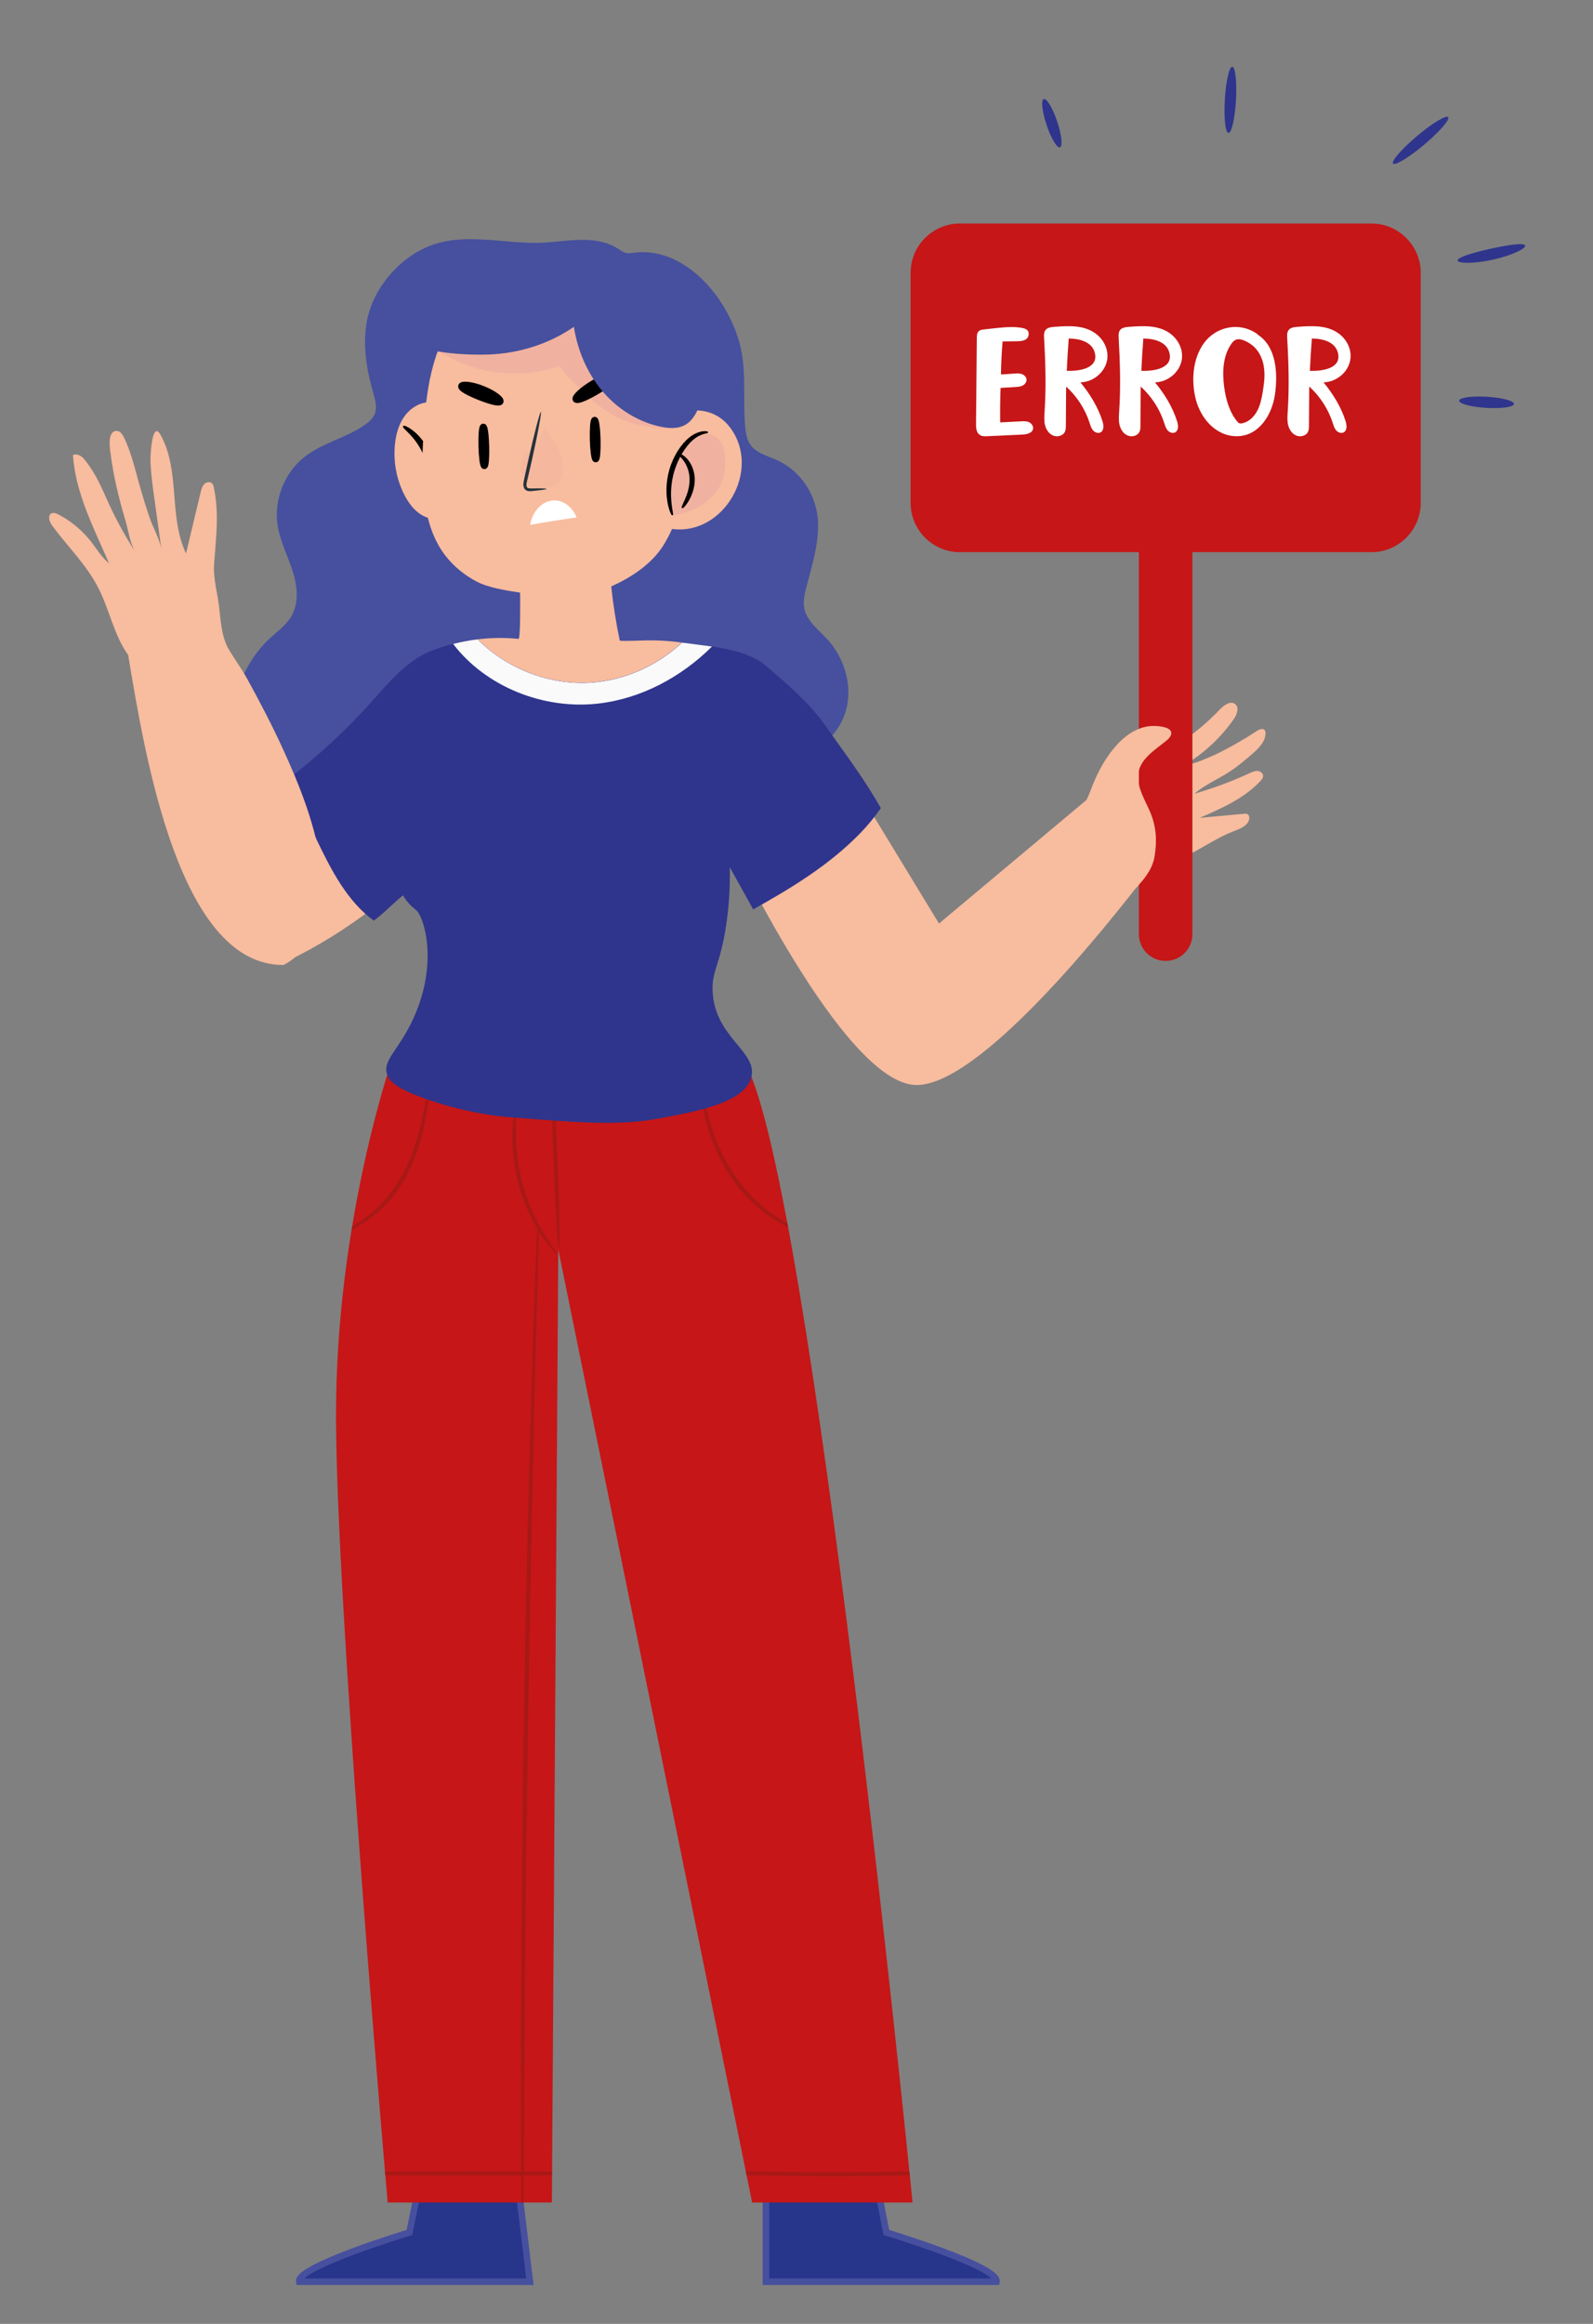 <?xml version="1.0" encoding="utf-8"?>
<!-- Generator: Adobe Illustrator 24.2.0, SVG Export Plug-In . SVG Version: 6.00 Build 0)  -->
<svg version="1.1" id="Capa_1" xmlns="http://www.w3.org/2000/svg" xmlns:xlink="http://www.w3.org/1999/xlink" x="0px" y="0px"
	 viewBox="0 0 243.48 355.07" style="enable-background:new 0 0 243.48 355.07;" xml:space="preserve">
<rect x="0" y="0" width="243.48" height="355.07" fill="#808080" stroke="none"/>
<style type="text/css">
	.st0{fill:#46509E;}
	.st1{fill:#F8BC9E;}
	.st2{fill:#975463;}
	.st3{stroke:#000000;stroke-width:0.2;stroke-miterlimit:10;}
	.st4{fill:#C61617;}
	.st5{fill:#27358B;stroke:#46509E;stroke-miterlimit:10;}
	.st6{fill:#A81916;}
	.st7{fill:#2F358C;}
	.st8{fill:#FFFFFF;}
	.st9{fill:#FAFAFA;}
	.st10{opacity:0.28;}
	.st11{fill:#E094A4;}
	.st12{opacity:0.11;}
	.st13{stroke:#000000;stroke-miterlimit:10;}
	.st14{fill:#263239;}
</style>
<g>
	<path class="st0" d="M120.55,115.56c3.97-0.02,7.62-3.08,8.72-6.9c1.11-3.82-0.17-8.12-2.87-11.04c-1.34-1.44-3.08-2.73-3.47-4.66
		c-0.21-1.07,0.03-2.17,0.31-3.22c0.81-3.14,1.82-6.28,1.8-9.51c-0.03-4.43-2.59-8.41-6.69-10.1c-1.31-0.54-2.78-0.98-3.61-2.12
		c-0.61-0.83-0.77-1.91-0.86-2.94c-0.3-3.59,0.1-7.23-0.45-10.79c-1.16-7.46-8.13-16.78-16.6-15.66c-0.36,0.05-0.73,0.11-1.09,0.04
		c-0.43-0.08-0.8-0.36-1.17-0.6c-3.85-2.45-8.32-0.98-12.5-0.95c-4.9,0.04-10.11-1.28-14.93-0.02c-5.59,1.47-10.34,6.86-11.16,12.53
		c-0.5,3.48,0.09,7.03,1.06,10.4c0.31,1.07,0.65,2.23,0.22,3.26c-0.29,0.69-0.88,1.21-1.5,1.64c-2.82,1.98-6.38,2.71-9.11,4.81
		c-3.17,2.43-4.84,6.66-4.21,10.6c0.38,2.38,1.52,4.55,2.26,6.84c0.74,2.29,1.05,4.92-0.17,7c-0.79,1.35-2.11,2.28-3.26,3.34
		c-4.22,3.88-6.33,9.93-5.43,15.59c0.9,5.66,4.78,10.76,10,13.14c2.54,1.16,5.32,1.69,8.07,2.12c5,0.79,10.37,1.25,14.87-1.06"/>
</g>
<g>
	<path class="st0" d="M106.79,66.1c3.86,1.42,6.73,5.21,7.06,9.31c0.22,2.73-0.6,5.43-1.02,8.14c-0.42,2.71-0.38,5.72,1.29,7.89
		c0.93,1.21,2.27,2.03,3.46,2.99c2.21,1.78,4,4.19,4.7,6.94c0.71,2.75,0.24,5.86-1.53,8.08c-1.74,2.18-4.53,3.32-7.31,3.61
		c-2.78,0.29-5.57-0.19-8.31-0.73c-5.28-1.05-10.79-2.5-14.61-6.29c-4.55-4.52-5.75-11.77-3.84-17.9c0.92-2.97,2.51-5.85,2.35-8.95"
		/>
</g>
<g>
	<path class="st0" d="M75.98,41.81c-3.7-1.44-8.14-0.75-11.23,1.74c-3.09,2.49-4.71,6.69-4.09,10.61c0.69,4.39,3.92,8.73,2.28,12.86
		c-1.2,3.02-4.52,4.49-7.47,5.84c-4.98,2.28-8.29,7.54-6.41,13.05c0.65,1.9,1.84,3.56,2.78,5.33c0.94,1.77,1.64,3.82,1.17,5.77
		c-0.62,2.6-3.06,4.27-4.75,6.34c-5.78,7.02-4.69,19.53,4.62,22.85c4.48,1.59,9.99,0.71,14.61,0.5c6.21-0.27,13.83,0.34,19.11-3.55
		c4.55-3.35,6.12-9.36,7.15-14.91c0.79-4.25,1.34-8.99-1.07-12.57"/>
</g>
<g>
	<path class="st1" d="M65.66,61.45c-1.5,0.01-2.9,0.89-3.79,2.09c-0.89,1.2-1.32,2.7-1.49,4.19c-0.3,2.65,0.18,5.39,1.37,7.78
		c0.84,1.7,2.19,3.32,4.04,3.7"/>
</g>
<g>
	<path class="st2" d="M66.02,75.3c0.11,0,0.26-0.64,0.3-1.71c0.04-1.06-0.05-2.58-0.65-4.15c-0.6-1.57-1.61-2.76-2.45-3.44
		c-0.84-0.69-1.48-0.93-1.53-0.84c-0.07,0.1,0.44,0.51,1.14,1.26c0.69,0.75,1.54,1.88,2.09,3.32c0.55,1.44,0.72,2.85,0.83,3.88
		C65.85,74.64,65.9,75.3,66.02,75.3z"/>
</g>
<g>
	<path class="st3" d="M66.02,75.3c0.11,0,0.26-0.64,0.3-1.71c0.04-1.06-0.05-2.58-0.65-4.15c-0.6-1.57-1.61-2.76-2.45-3.44
		c-0.84-0.69-1.48-0.93-1.53-0.84c-0.07,0.1,0.44,0.51,1.14,1.26c0.69,0.75,1.54,1.88,2.09,3.32c0.55,1.44,0.72,2.85,0.83,3.88
		C65.85,74.64,65.9,75.3,66.02,75.3z"/>
</g>
<g>
	<path class="st1" d="M172.66,117.35c5.21-1.84,9.97-4.93,13.78-8.94c0.64-0.67,1.66-1.41,2.37-0.81c0.65,0.55,0.23,1.6-0.25,2.3
		c-2.02,2.88-4.66,5.32-7.7,7.09c0.33-0.19,0.95-0.19,1.32-0.3c0.52-0.15,1.03-0.32,1.53-0.52c0.9-0.36,1.8-0.75,2.67-1.18
		c1.96-0.98,3.87-2.08,5.7-3.29c0.38-0.25,0.97-0.49,1.24-0.11c0.1,0.14,0.11,0.31,0.11,0.48c-0.05,1.34-1.15,2.37-2.16,3.24
		c-1.07,0.91-2.14,1.82-3.32,2.59c-1.78,1.16-3.78,1.99-5.39,3.37c2.88-0.83,5.7-1.87,8.42-3.13c0.39-0.18,0.8-0.37,1.23-0.34
		c0.43,0.03,0.87,0.36,0.85,0.79c-0.01,0.28-0.2,0.51-0.39,0.72c-2.49,2.68-5.95,4.2-9.3,5.65c2.26-0.21,4.53-0.42,6.79-0.62
		c0.15-0.01,0.31-0.03,0.45,0.03c0.39,0.15,0.41,0.71,0.23,1.09c-0.43,0.87-1.45,1.22-2.35,1.57c-2.03,0.79-3.88,1.98-5.79,3.03
		c-1.02,0.56-2.07,1.09-3.17,1.49c-1.05,0.38-2.24,0.44-3.18,0.98c-2.26,1.28-4.4,2.82-6.48,4.38c-1.63,1.23-3.26,2.52-5.18,3.2"/>
</g>
<path class="st4" d="M178.16,146.82L178.16,146.82c-2.26,0-4.09-1.83-4.09-4.09V79.96h8.18v62.77
	C182.26,144.99,180.42,146.82,178.16,146.82z"/>
<path class="st4" d="M209.6,84.37h-62.87c-4.17,0-7.55-3.38-7.55-7.55V41.7c0-4.17,3.38-7.55,7.55-7.55h62.87
	c4.17,0,7.55,3.38,7.55,7.55v35.12C217.15,80.99,213.77,84.37,209.6,84.37z"/>
<path class="st5" d="M64.63,331.05l-2.05,10.06c0,0-17.33,5.23-16.84,7.52h35.25l-2.39-19.8"/>
<path class="st5" d="M133.29,329.9l2.18,11.21c0,0,17.33,5.23,16.84,7.52h-35.25v-19.8"/>
<path class="st4" d="M84.35,336.53l0.98-145.62l29.63,145.62h24.52C138,321.79,122.8,171.99,113.14,161.4
	c-10.16-11.14-52.91-0.42-52.91-0.42s-8.98,25.16-8.87,55.8c0.1,28.19,6.81,107.24,7.89,119.75H84.35z"/>
<path class="st6" d="M120.35,186.9c-2.64-1.44-5.54-3.75-7.81-6.97c-2.98-4.23-4.29-8.86-4.86-12.18c-0.58-3.35-0.56-5.48-0.68-5.47
	c-0.04,0-0.08,0.53-0.08,1.49c0,0.96,0.07,2.35,0.31,4.06c0.46,3.38,1.73,8.14,4.79,12.48c2.44,3.46,5.61,5.85,8.45,7.24
	C120.43,187.33,120.39,187.11,120.35,186.9z"/>
<path class="st6" d="M65.09,167.94c-0.51,2.95-1.28,7.1-3.39,11.16c-1.05,2.02-2.34,3.78-3.75,5.16c-1.38,1.36-2.85,2.35-4.12,3.12
	c-0.03,0.19-0.06,0.38-0.1,0.57c0.09-0.05,0.18-0.09,0.27-0.14c1.32-0.74,2.88-1.72,4.36-3.12c1.48-1.4,2.82-3.21,3.9-5.29
	c2.17-4.17,2.87-8.4,3.27-11.39c0.19-1.5,0.29-2.73,0.35-3.57c0.05-0.85,0.06-1.31,0.01-1.32
	C65.79,163.11,65.57,164.97,65.09,167.94z"/>
<path class="st6" d="M139.05,332.36c-0.02-0.18-0.04-0.37-0.06-0.55c-3.58,0.04-7.73,0.07-12.16,0.07c-4.72,0-9.11-0.05-12.85-0.1
	l0.11,0.55c3.71,0.11,8.07,0.18,12.74,0.19C131.29,332.52,135.45,332.46,139.05,332.36z"/>
<path class="st6" d="M58.89,332.35c3.79,0.03,8.31,0.05,13.17,0.05c4.5,0,8.71-0.02,12.31-0.04l0-0.55
	c-3.6-0.03-7.81-0.04-12.32-0.04c-4.88,0-9.42,0.02-13.22,0.05C58.86,331.99,58.87,332.18,58.89,332.35z"/>
<path class="st6" d="M82.09,187.66c-0.18,4.23-0.4,10.14-0.63,17.36c-0.5,15.27-1.06,36.36-1.42,59.67
	c-0.35,23.31-0.44,44.41-0.4,59.69c0.01,4.62,0.03,8.7,0.06,12.16h0.34c0.02-3.53,0.04-7.59,0.06-12.16
	c0.08-15.27,0.24-36.38,0.59-59.68c0.36-23.3,0.84-44.4,1.23-59.67c0.18-6.89,0.32-12.64,0.44-17.1
	C82.25,187.84,82.17,187.75,82.09,187.66z"/>
<path class="st6" d="M82.19,186.79c-0.34-0.62-0.64-1.32-0.97-2.05c-0.61-1.48-1.18-3.14-1.6-4.94c-0.4-1.8-0.62-3.55-0.72-5.14
	c-0.02-0.8-0.06-1.56-0.03-2.27c0-0.71,0.05-1.37,0.11-1.98c0.22-2.41,0.6-3.88,0.49-3.91c-0.04-0.01-0.17,0.35-0.36,1.01
	c-0.1,0.33-0.21,0.74-0.3,1.22c-0.09,0.48-0.22,1.02-0.28,1.64c-0.08,0.61-0.16,1.28-0.19,2.01c-0.06,0.72-0.04,1.5-0.03,2.32
	c0.07,1.63,0.27,3.42,0.69,5.26c0.43,1.84,1.03,3.53,1.69,5.03c0.35,0.74,0.67,1.44,1.04,2.07c0.34,0.64,0.71,1.21,1.05,1.72
	c0.32,0.52,0.68,0.96,0.97,1.35c0.29,0.39,0.56,0.71,0.8,0.96c0.46,0.51,0.73,0.78,0.77,0.75c0.09-0.07-0.9-1.23-2.15-3.3
	C82.84,188,82.51,187.43,82.19,186.79z"/>
<path class="st6" d="M85.27,178.26c-0.26-6.87-0.62-12.42-0.8-12.42c-0.18,0.01-0.11,5.58,0.16,12.44
	c0.26,6.86,0.62,12.42,0.8,12.42C85.6,190.69,85.53,185.12,85.27,178.26z"/>
<g>
	<g>
		<path class="st1" d="M101.35,83.4c0.52-0.83,0.97-1.69,1.37-2.58c7.87,1.07,13.77-9.01,8.86-15.51c-1.62-2.15-4.05-2.89-6.47-2.51
			c-0.03-1.24-0.07-2.46-0.1-3.65c-0.12-4.15-1.39-9.05-4.83-11.7c-2.2-1.7-5.33-2.9-7.98-3.73c-3.01-0.94-6.23-1.28-9.35-0.78
			c-3.84,0.62-7.77,0.73-10.93,3.32c-5.19,4.27-6.56,11.56-7.04,17.91c-0.49,6.59-1.05,15.42,3.3,20.86
			c1.26,1.58,2.86,2.88,4.65,3.82c1.85,0.97,4.61,1.39,6.67,1.7c-0.01,0.54,0.09,7.11-0.26,7.07c-2.08-0.22-4.18-0.18-6.26,0.07
			c4.41,4.41,10.71,6.92,16.95,6.63c5.3-0.25,10.45-2.51,14.32-6.14c0.14,0.02,0.27,0.03,0.41,0.05c-1.98-0.27-3.89-0.42-5.88-0.38
			c-0.26,0.01-4.03,0.14-4.05,0.03c-0.58-2.73-1.01-5.5-1.31-8.27C96.44,88.25,99.54,86.24,101.35,83.4z"/>
	</g>
</g>
<path class="st1" d="M175.51,132.61c-3-3.59-5.84-7.31-8.95-10.8l-23.04,19.3l-10.42-17.12l-21.77,4.26c0,0,17.48,37.21,28.61,37.53
	c9.65,0.27,29.02-23.95,35.82-32.87C175.67,132.81,175.59,132.71,175.51,132.61z"/>
<path class="st1" d="M68.54,128.8c-4.46-3.31-21.36-9.99-21.36-9.99l-14.17,9.14l10.92,18.87C53.19,142.45,61.12,135.89,68.54,128.8
	z"/>
<g>
	<g>
		<path class="st7" d="M162.01,22.51c0.45-0.15,0.25-1.93-0.43-3.96c-0.69-2.04-1.61-3.57-2.05-3.42c-0.45,0.15-0.25,1.93,0.43,3.96
			C160.64,21.13,161.56,22.66,162.01,22.51z"/>
	</g>
	<g>
		<path class="st7" d="M187.77,20.31c0.47,0.03,0.98-2.21,1.14-5c0.16-2.79-0.09-5.07-0.56-5.1c-0.47-0.03-0.98,2.21-1.14,5
			C187.04,18,187.29,20.29,187.77,20.31z"/>
	</g>
	<g>
		<path class="st7" d="M221.34,17.9c-0.3-0.36-2.44,0.93-4.76,2.89c-2.33,1.96-3.96,3.84-3.66,4.2c0.3,0.36,2.44-0.93,4.76-2.89
			C220.01,20.14,221.65,18.26,221.34,17.9z"/>
	</g>
	<g>
		<path class="st7" d="M233.11,37.52c-0.14-0.46-2.49-0.13-5.31,0.49c-2.82,0.63-5.08,1.33-5.02,1.8c0.06,0.46,2.5,0.51,5.39-0.13
			C231.07,39.04,233.25,37.97,233.11,37.52z"/>
	</g>
	<g>
		<path class="st7" d="M231.4,61.72c0.03-0.47-1.82-0.96-4.14-1.1c-2.31-0.14-4.21,0.13-4.24,0.6c-0.03,0.47,1.82,0.96,4.14,1.1
			S231.37,62.19,231.4,61.72z"/>
	</g>
</g>
<g>
	<path class="st7" d="M126.19,110.92c-2.45-3.5-5.83-6.35-9.04-9.13c-3.11-2.69-8.59-3.03-12.49-3.56
		c-0.14-0.02-0.27-0.03-0.41-0.05c-3.87,3.62-9.02,5.89-14.32,6.14c-6.24,0.29-12.55-2.22-16.95-6.64
		c-2.44,0.29-4.84,0.89-7.12,1.79c-3.52,1.39-6.38,4.72-8.86,7.52c-3.65,4.11-7.67,7.89-11.99,11.29c0.6,3.54,1.95,7.02,3.43,10.11
		c2.12,4.42,4.62,9.34,8.69,12.27c1.62-1.16,2.8-2.52,4.46-3.85c0.26,0.44,0.56,0.85,0.9,1.23c0.55,0.61,1.05,0.97,1.12,1.03
		c1.1,0.84,3.53,7.93-0.45,16.59c-2.27,4.95-4.74,6.28-3.98,8.56c0.27,0.81,1.07,2.09,6.66,3.95c6.1,2.03,11.04,2.45,11.42,2.48
		c11.53,0.92,17.29,1.38,23.42,0.25c5.92-1.09,13.23-2.44,14.17-6.34c0.94-3.92-5.6-6.03-5.93-13.07c-0.15-3.21,1.15-3.94,2.08-10.2
		c0.55-3.68,0.59-6.75,0.54-8.79c1.19,2.15,2.39,4.3,3.58,6.45c5.84-3.25,11.64-6.79,16.32-11.6c1.22-1.25,2.26-2.54,3.19-3.87
		C132.13,119.03,129.19,115.2,126.19,110.92z"/>
</g>
<path class="st8" d="M88.13,79.06c-0.63-1.54-1.91-2.6-3.39-2.6c-1.82,0-3.34,1.6-3.72,3.74C83.38,79.78,85.75,79.4,88.13,79.06z"/>
<g>
	<path class="st9" d="M104.26,98.19c-3.87,3.62-9.02,5.89-14.32,6.14c-6.24,0.29-12.55-2.22-16.96-6.64
		c-1.25,0.15-2.5,0.39-3.72,0.7c5,6.55,13.81,10.04,22.09,9.12c6.61-0.74,12.73-4.02,17.47-8.72c-1.46-0.22-2.89-0.37-4.15-0.55
		C104.53,98.22,104.39,98.2,104.26,98.19z"/>
</g>
<g class="st10">
	<path class="st11" d="M110.33,67.84c-1.37-2.65-4.19-1.29-5.62,0.48c-0.88,1.09-1.45,2.4-1.86,3.74c-0.67,2.19-0.91,4.64,0.03,6.73
		c1.63-0.3,3.23-0.84,4.6-1.77c1.37-0.93,2.5-2.26,3-3.84c0.22-0.69,0.32-1.42,0.36-2.14C110.9,69.95,110.83,68.81,110.33,67.84z"/>
</g>
<g class="st10">
	<path class="st11" d="M66.72,53.42c5.44,3.73,12.68,4.68,18.89,2.47c0.19,0.55,0.6,0.99,1,1.41c2.73,2.88,5.62,5.87,9.38,7.15
		c1.44,0.49,2.95,0.7,4.46,0.91c0.95,0.13,2.02,0.24,2.8-0.32c0.75-0.54,0.99-1.54,1.11-2.46c0.53-4.07-0.43-8.52-3.39-11.37
		c-2.27-2.19-5.53-3.28-7.45-5.78c-0.39-0.51-0.72-1.07-1.17-1.52c-1.05-1.05-2.65-1.38-4.12-1.23c-1.47,0.15-2.86,0.74-4.23,1.31"
		/>
</g>
<g class="st12">
	<path class="st11" d="M85.75,73.19c0.69-1.33,0.02-3.82-0.51-5.01c-0.14-0.3-2.09-2.73-2.09-2.72c-0.39,1.38-1.19,2.48-2.23,3.45
		c-0.77,0.73-1.48,1.68-1.39,2.83c0.06,0.7,0.45,1.32,0.9,1.86c1.3,1.55,3.76,1.42,5.08-0.08C85.6,73.43,85.68,73.31,85.75,73.19z"
		/>
</g>
<g>
	<path class="st3" d="M108.13,66.05c0-0.03-0.22-0.09-0.62-0.06c-0.4,0.03-0.99,0.2-1.6,0.58c-1.24,0.77-2.49,2.4-3.25,4.44
		c-0.76,2.05-0.8,4.08-0.58,5.47c0.21,1.41,0.63,2.19,0.68,2.17c0.1-0.03-0.17-0.85-0.26-2.22c-0.11-1.35-0.01-3.27,0.72-5.21
		c0.72-1.93,1.85-3.51,2.92-4.3C107.23,66.1,108.15,66.15,108.13,66.05z"/>
</g>
<g>
	<path class="st3" d="M104.29,77.56c0.06,0.04,0.44-0.32,0.87-1.05c0.43-0.72,0.91-1.85,0.93-3.18c0.01-1.35-0.54-2.5-1.12-3.14
		c-0.59-0.65-1.13-0.82-1.15-0.76c-0.05,0.08,0.38,0.37,0.82,1.02c0.45,0.64,0.87,1.68,0.86,2.87c-0.01,1.2-0.39,2.26-0.71,3
		C104.47,77.06,104.22,77.51,104.29,77.56z"/>
</g>
<g>
	<path class="st13" d="M74.03,71.18c0.18,0,0.28-1.34,0.24-2.98c-0.04-1.64-0.22-2.97-0.4-2.97c-0.18,0-0.28,1.34-0.24,2.98
		C73.68,69.85,73.85,71.18,74.03,71.18z"/>
</g>
<g>
	<path class="st13" d="M91.05,70.14c0.18,0,0.28-1.34,0.24-2.98c-0.04-1.64-0.22-2.97-0.4-2.97c-0.18,0-0.28,1.34-0.24,2.98
		C90.7,68.82,90.88,70.15,91.05,70.14z"/>
</g>
<g>
	<path class="st13" d="M76.46,61.36c0.16-0.31-1.01-1.24-2.68-1.9c-1.67-0.67-3.16-0.8-3.25-0.46c-0.1,0.34,1.17,1.01,2.78,1.65
		C74.91,61.28,76.3,61.67,76.46,61.36z"/>
</g>
<g>
	<path class="st13" d="M94.07,57.41c-0.16-0.31-1.7,0.18-3.39,1.18c-1.69,1-2.85,2.12-2.66,2.42c0.2,0.3,1.66-0.33,3.31-1.32
		C92.98,58.71,94.23,57.72,94.07,57.41z"/>
</g>
<g>
	<path class="st0" d="M101.43,43.27c-5.15-3.06-11.19-3.02-16.98-2.87c-5.02,0.13-9.78-0.83-14.88-0.6
		c-1.57,0.07-3.15,0.14-4.66,0.58c-1.51,0.44-2.95,1.28-3.81,2.59c-1.02,1.57-1.07,3.59-0.71,5.43c0.24,1.23,0.68,2.48,1.57,3.37
		c2.24,2.25,9.59,2.51,12.65,2.4c4.64-0.15,9.26-1.58,13.1-4.23c0.57,3.58,2.02,7.05,4.36,9.82c2.34,2.77,5.59,4.81,9.15,5.48
		c1.1,0.21,2.27,0.27,3.28-0.2c1.19-0.56,1.93-1.79,2.37-3.04c1.17-3.31,0.69-6.96-0.08-10.39c-0.48-2.1-1.09-4.25-2.45-5.93
		C103.55,44.7,102.52,43.92,101.43,43.27z"/>
</g>
<g>
	<path class="st1" d="M159.86,128.88c2.66-1.99,5.56-4.67,6.72-7.83c1.07-2.93,2.67-6.03,5.05-8.15c1.27-1.13,2.84-1.94,4.57-1.98
		c0.83-0.02,3.45,0.14,2.69,1.57c-0.16,0.3-0.43,0.52-0.69,0.74c-1.67,1.36-4.08,2.8-4.25,5.2c-0.14,2,1.15,3.96,1.88,5.73
		c0.92,2.24,1.02,4.29,0.65,6.65c-0.36,2.32-2.12,4.13-3.69,5.74"/>
</g>
<g>
	<path class="st1" d="M34.02,96.66c-0.26-1.21-0.38-2.51-0.49-3.58c-0.24-2.35-0.97-4.58-0.8-6.97c0.28-3.93,0.79-7.65-0.04-11.59
		c-0.05-0.24-0.11-0.5-0.29-0.67c-0.32-0.31-0.89-0.19-1.2,0.14c-0.31,0.32-0.42,0.78-0.53,1.22c-0.75,3.12-1.49,6.24-2.24,9.36
		c-2.7-5.76-0.83-12.53-3.87-18.09c-1.29-2.36-1.57,2.9-1.56,3.73c0.03,1.86,0.28,3.71,0.54,5.56c0.38,2.77,0.77,5.53,1.15,8.3
		c-0.22-1.62-1.31-3.45-1.84-5.02c-0.6-1.78-1.15-3.57-1.65-5.38c-0.65-2.36-1.19-4.62-2.25-6.83c-0.24-0.5-0.63-1.05-1.18-1
		c-1.42,0.12-0.97,2.7-0.86,3.54c0.22,1.7,0.53,3.38,0.91,5.05c0.4,1.75,0.87,3.48,1.38,5.2c0.41,1.39,0.69,3.45,1.47,4.67
		c-1.69-2.61-3.17-5.35-4.42-8.19c-0.96-2.18-1.87-4.12-3.39-5.96c-0.41-0.5-1.1-0.9-1.7-0.63c0.33,5.75,3.26,11.35,5.51,16.55
		c-1.1-0.87-1.83-2.12-2.69-3.23c-1.35-1.75-3.08-3.2-5.04-4.23c-0.33-0.17-0.72-0.33-1.05-0.18c-0.66,0.31-0.34,1.31,0.09,1.89
		c2.34,3.17,5.23,5.96,7.03,9.47c1.72,3.35,2.41,7.28,4.58,10.29c2.55,15.33,7.79,47.52,23.77,47.36
		c5.89-3.18,6.57-10.02,5.59-16.02c-0.97-5.91-3.23-11.6-5.72-17.01c-1.67-3.64-3.52-7.2-5.46-10.71c-0.9-1.63-2.03-3.14-2.94-4.72
		C34.46,98.29,34.21,97.49,34.02,96.66z"/>
</g>
<g>
	<g>
		<g>
			<g>
				<path class="st14" d="M83.53,74.7c-0.01-0.08-0.86-0.1-2.23-0.07c-0.34,0.01-0.69,0-0.78-0.25c-0.12-0.25-0.02-0.67,0.09-1.1
					c0.21-0.91,0.43-1.87,0.67-2.88c0.46-2.05,0.84-3.9,1.09-5.25c0.25-1.35,0.37-2.19,0.3-2.21c-0.07-0.02-0.32,0.8-0.67,2.13
					c-0.35,1.33-0.79,3.17-1.25,5.22c-0.22,1.01-0.43,1.97-0.63,2.89c-0.08,0.43-0.24,0.92,0,1.42c0.12,0.25,0.39,0.4,0.62,0.43
					c0.23,0.04,0.42,0.01,0.59,0C82.69,74.89,83.53,74.78,83.53,74.7z"/>
			</g>
		</g>
	</g>
</g>
<g>
	<path class="st8" d="M157.24,64.49c0.38,0.16,0.71,0.56,0.66,0.99c-0.08,0.69-0.94,0.89-1.61,0.92c-1.79,0.08-3.57,0.16-5.36,0.25
		c-0.42,0.02-0.87,0.03-1.21-0.22c-0.51-0.36-0.55-1.11-0.54-1.75c0.04-4.34,0.08-8.67,0.12-13.01c0-0.39,0.03-0.82,0.31-1.08
		c0.21-0.18,0.49-0.22,0.76-0.25c1.83-0.18,4.14-0.59,5.96-0.21c0.58,0.12,1.03,0.42,0.87,1.13c-0.19,0.81-1.08,0.87-1.75,0.88
		c-0.74,0.01-1.47,0.02-2.21,0.03c-0.14,1.68-0.23,3.37-0.25,5.05c0.69-0.05,1.38-0.09,2.07-0.14c0.38-0.03,0.77-0.05,1.13,0.08
		c0.36,0.13,0.69,0.45,0.71,0.84c0.02,0.39-0.27,0.75-0.61,0.92c-0.34,0.17-0.73,0.19-1.11,0.22c-0.75,0.04-1.5,0.08-2.25,0.13
		c-0.06,1.76-0.08,3.52-0.06,5.27c1.05-0.05,2.11-0.1,3.16-0.16c0.29-0.02,0.59-0.03,0.87,0.02C157,64.41,157.12,64.44,157.24,64.49
		z"/>
	<path class="st8" d="M168.14,66.1c-0.39,0.15-0.84-0.06-1.1-0.37c-0.26-0.32-0.37-0.72-0.5-1.11c-0.68-2.11-1.93-4.05-3.59-5.56
		c-0.01,1.99-0.02,3.98-0.04,5.96c0,0.34-0.01,0.69-0.17,1c-0.32,0.61-1.2,0.8-1.84,0.5c-0.64-0.29-1.03-0.95-1.19-1.62
		c-0.15-0.67-0.09-1.36-0.05-2.05c0.25-3.75,0.13-7.51-0.08-11.27c-0.02-0.4-0.03-0.82,0.21-1.14c0.3-0.4,0.87-0.46,1.37-0.5
		c2.06-0.15,4.34-0.3,6.12,0.9c1.4,0.93,2.25,2.6,1.92,4.26c-0.36,1.83-2.15,3.29-4.07,3.32c1.46,1.77,2.68,3.75,3.37,5.92
		c0,0.02,0.01,0.03,0.01,0.05C168.72,65.01,168.75,65.85,168.14,66.1z M163.32,51.73c0.01,0.06,0.03,0.1,0.02,0.17
		c-0.13,1.59-0.22,3.17-0.29,4.76c1.69,0.06,4.71-0.27,4.33-2.54C167.06,52.26,165.05,51.72,163.32,51.73z"/>
	<path class="st8" d="M179.54,66.1c-0.39,0.15-0.84-0.06-1.1-0.37c-0.26-0.32-0.37-0.72-0.5-1.11c-0.68-2.11-1.93-4.05-3.59-5.56
		c-0.01,1.99-0.02,3.98-0.04,5.96c0,0.34-0.01,0.69-0.17,1c-0.32,0.61-1.2,0.8-1.84,0.5c-0.64-0.29-1.03-0.95-1.19-1.62
		c-0.15-0.67-0.09-1.36-0.05-2.05c0.25-3.75,0.13-7.51-0.08-11.27c-0.02-0.4-0.03-0.82,0.21-1.14c0.3-0.4,0.87-0.46,1.37-0.5
		c2.06-0.15,4.34-0.3,6.12,0.9c1.4,0.93,2.25,2.6,1.92,4.26c-0.36,1.83-2.15,3.29-4.07,3.32c1.46,1.77,2.68,3.75,3.37,5.92
		c0,0.02,0.01,0.03,0.01,0.05C180.13,65.01,180.15,65.85,179.54,66.1z M174.72,51.73c0.01,0.06,0.03,0.1,0.02,0.17
		c-0.13,1.59-0.22,3.17-0.29,4.76c1.69,0.06,4.71-0.27,4.33-2.54C178.47,52.26,176.46,51.72,174.72,51.73z"/>
	<path class="st8" d="M194.87,60.26c-0.43,3.07-2.42,6.37-5.81,6.39c-3.22,0.02-5.57-2.73-6.31-5.71c-0.69-2.79-0.46-6.15,1.27-8.52
		c1.88-2.57,5.44-3.26,8.07-1.44c0.08,0.06,0.14,0.12,0.2,0.19C195.11,53.02,195.32,57.09,194.87,60.26z M193.07,55.51
		c-0.23-0.96-0.72-1.9-1.45-2.57c-0.58-0.52-1.85-1.32-2.65-1.06c-0.35,0.11-0.61,0.41-0.81,0.72c-1.27,1.87-1.35,4.31-1.05,6.56
		c0.26,1.87,0.79,3.78,1.98,5.23c0.09,0.11,0.18,0.22,0.31,0.27c0.16,0.07,0.34,0.05,0.5,0.01c0.97-0.21,1.75-0.96,2.23-1.84
		c0.48-0.88,0.69-1.88,0.86-2.87c0.05-0.31,0.1-0.63,0.14-0.95C193.3,57.83,193.34,56.65,193.07,55.51z"/>
	<path class="st8" d="M205.3,66.1c-0.39,0.15-0.84-0.06-1.1-0.37c-0.26-0.32-0.37-0.72-0.5-1.11c-0.68-2.11-1.93-4.05-3.59-5.56
		c-0.01,1.99-0.02,3.98-0.04,5.96c0,0.34-0.01,0.69-0.17,1c-0.32,0.61-1.2,0.8-1.84,0.5c-0.64-0.29-1.03-0.95-1.19-1.62
		c-0.15-0.67-0.09-1.36-0.05-2.05c0.25-3.75,0.13-7.51-0.08-11.27c-0.02-0.4-0.03-0.82,0.21-1.14c0.3-0.4,0.87-0.46,1.37-0.5
		c2.06-0.15,4.34-0.3,6.12,0.9c1.4,0.93,2.25,2.6,1.92,4.26c-0.36,1.83-2.15,3.29-4.07,3.32c1.46,1.77,2.68,3.75,3.37,5.92
		c0,0.02,0.01,0.03,0.01,0.05C205.88,65.01,205.91,65.85,205.3,66.1z M200.48,51.73c0.01,0.06,0.03,0.1,0.02,0.17
		c-0.13,1.59-0.22,3.17-0.29,4.76c1.69,0.06,4.71-0.27,4.33-2.54C204.22,52.26,202.21,51.72,200.48,51.73z"/>
</g>
</svg>
